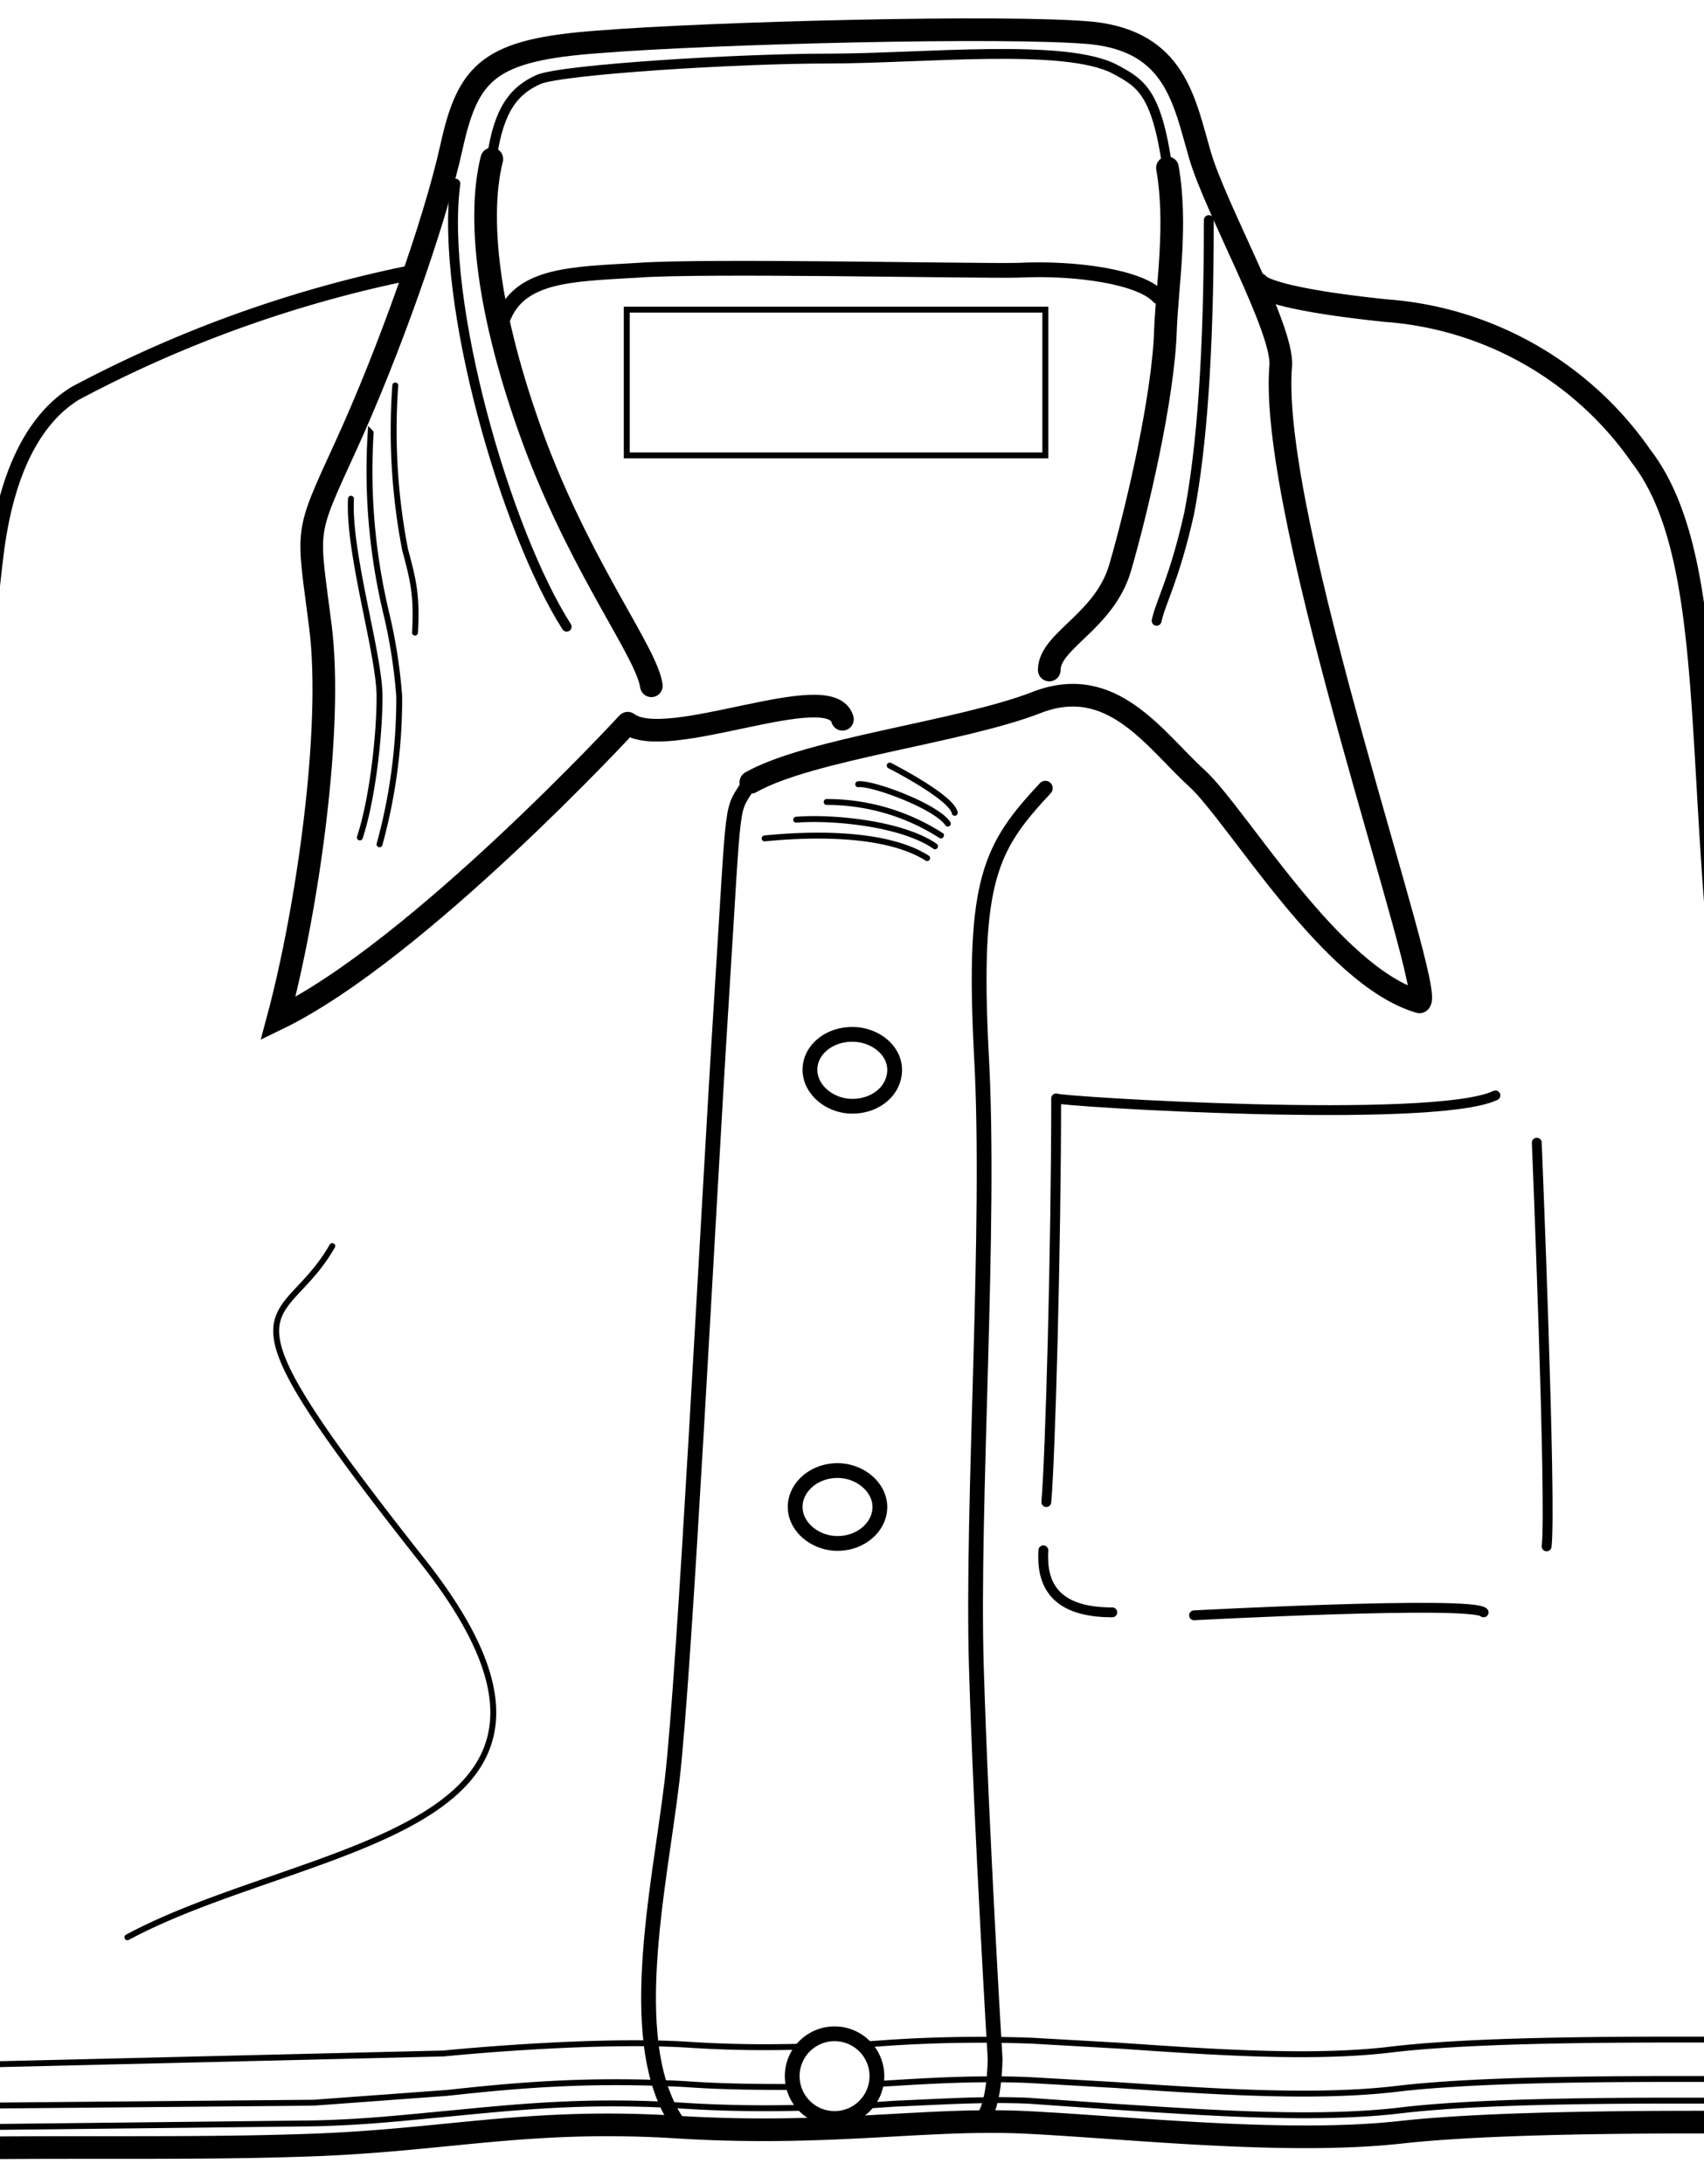 <svg xmlns="http://www.w3.org/2000/svg" id="svg2" xml:space="preserve" version="1.0" viewBox="0 0 7.988 10.241" fill-rule="evenodd"><defs id="defs4"><style id="style6" type="text/css">.str4,.str5,.str6{stroke:#000;stroke-width:.01;stroke-linecap:round}.str5,.str6{stroke-width:.015}.str5{stroke-width:.023}.fil0{fill:none;fill-rule:nonzero}</style></defs><g id="_30190384" transform="translate(-14.131 -25.419) scale(4.617)"><path id="_30387184" d="M3.698 6.24s-.213.231-.355.3c.03-.112.056-.295.043-.398-.013-.103-.017-.09.026-.184s.09-.226.107-.303c.017-.077.038-.099.15-.107.11-.009.414-.017.5-.009.085.009.094.069.11.124s.085.177.082.214c-.013.154.158.637.141.646m-.804-.283c.039.03.206-.047.218-.004m.586.287c-.09-.026-.184-.188-.226-.227-.043-.039-.086-.107-.163-.077-.077.03-.23.047-.29.081" class="fil0 str5" stroke="#000" stroke-width=".023" stroke-linecap="round" fill="none"/><path id="_30195616" d="M3.608 5.586c.026-.01.2-.021.294-.021s.241-.016.291.011c.026.014.042.023.053.1m-.638-.09c-.025.011-.041.03-.048.08" class="fil0 str4" stroke="#000" stroke-width=".01" stroke-linecap="round" fill="none"/><path id="_30308744" d="M3.56 5.667c-.016.064-.002.168.046.295.049.127.111.206.116.24" class="fil0 str5" stroke="#000" stroke-width=".023" stroke-linecap="round" fill="none"/><path id="_30189200" d="M3.523 5.692c-.016.12.051.353.113.45" class="fil0 str4" stroke="#000" stroke-width=".01" stroke-linecap="round" fill="none"/><path id="_30189040" d="M3.571 5.83c.017-.046.07-.046.137-.05.067-.005.344.001.386 0 .06-.003.125.007.143.027" class="fil0 str6" stroke="#000" stroke-width=".015" stroke-linecap="round" fill="none"/><path id="_30309616" d="M4.246 5.676c.01.057 0 .117-.002.164-.002.07-.03.187-.046.242s-.072.074-.072.104" class="fil0 str5" stroke="#000" stroke-width=".023" stroke-linecap="round" fill="none"/><path id="_30189568" d="M4.288 5.729c0 .134-.007.231-.02.298-.015.067-.029.09-.033.109" class="fil0 str4" stroke="#000" stroke-width=".01" stroke-linecap="round" fill="none"/><path id="_30386336" d="M3.822 6.3c-.02.034-.015.002-.029.224-.014.222-.037.68-.05.79s-.051.273.009.352m.37-1.36c-.056.06-.074.093-.065.269.01.175-.01.457-.005.624.005.166.019.397.019.397s0 .056-.017.065" class="fil0 str6" stroke="#000" stroke-width=".015" stroke-linecap="round" fill="none"/><path id="_30194024" d="M2.929 7.689c.171-.005.31 0 .448-.005.139-.005.222-.028.375-.018.152.009.25-.01.351-.005.102.005.263.023.38.01s.341-.01.401-.01.093.014.083-.083c-.009-.097-.074-.375-.092-.509-.019-.134-.06-.471-.074-.665-.014-.194-.01-.352-.074-.435a.346.346 0 00-.259-.148c-.125-.013-.13-.027-.13-.027" class="fil0 str5" stroke="#000" stroke-width=".023" stroke-linecap="round" fill="none"/><path id="_30190360" d="M3.48 5.782a1.255 1.255 0 00-.343.123c-.039.024-.069.075-.08.162s-.045.467-.051.557c-.006.09-.018.207-.024.32s-.019.262-.028.336-.039.19-.05.234c-.012.045-.037.163.025.175" class="fil0 str6" stroke="#000" stroke-width=".015" stroke-linecap="round" fill="none"/><path id="_30403336" d="M4.133 6.621c0 .003.383.027.446-.003m-.446.003c0 .15-.006.366-.01.41m-.003.049c-.002.033.01.063.07.063m.083.003s.282-.015.294-.003m.054-.477s.015.366.01.41" class="fil0 str4" stroke="#000" stroke-width=".01" stroke-linecap="round" fill="none"/><path id="_30189944" d="M3.969 6.592c0-.02-.02-.036-.043-.036-.024 0-.043.016-.043.036s.02.037.043.037c.024 0 .043-.016.043-.037zm-.015.444c0-.02-.02-.037-.043-.037-.024 0-.043.017-.043.037s.02.037.043.037c.024 0 .043-.017.043-.037zm-.003.578a.043.043 0 10-.086 0 .043.043 0 00.086 0z" class="fil0 str6" stroke="#000" stroke-width=".015" stroke-linecap="round" fill="none"/><path id="_30193904" d="M3.697 5.82h.425v.148h-.425V5.82zm-.28.192c-.003.055.029.158.029.201s-.008.107-.02.143m.011-.411a.621.621 0 00.016.184.532.532 0 01.013.084.561.561 0 01-.02.15m.016-.466a.635.635 0 00.01.167c.009.033.012.048.01.084m.482.135s.063.032.066.048m-.007.011c-.012-.018-.078-.042-.091-.04m.084.052A.214.214 0 003.9 6.32m.11.045c-.033-.023-.103-.03-.141-.027m-.032.019c.05-.005.124-.006.165.02M2.93 7.667l.448-.005h0c.052-.001.096-.006.139-.01.072-.007.141-.014.237-.008.047.003.088.003.126.002m.06-.002l.029-.002c.048-.002.091-.005.136-.003l.086.006c.093.006.204.014.29.004.098-.012.276-.01.365-.01h.06l.017.001m-1.994.005l.45-.004.136-.01c.073-.008.143-.014.24-.009.041.003.079.003.113.003m.083-.003l.017-.001c.048-.003.093-.005.138-.003l.087.005c.091.006.2.014.285.004.099-.012.278-.01.369-.01l.076.002m-1.994-.014l.582-.014s.147-.015.247-.009c.045.003.084.003.12.002m.059-.002l.028-.002a1.43 1.43 0 01.143-.002l.088.005c.088.006.195.014.277.004.1-.012.282-.01.374-.01h0l.077.001M3.19 7.473c.182-.098.52-.104.299-.383-.221-.28-.143-.228-.091-.319" class="fil0" stroke="#000" stroke-width=".006" stroke-linecap="round" fill="none"/></g></svg>